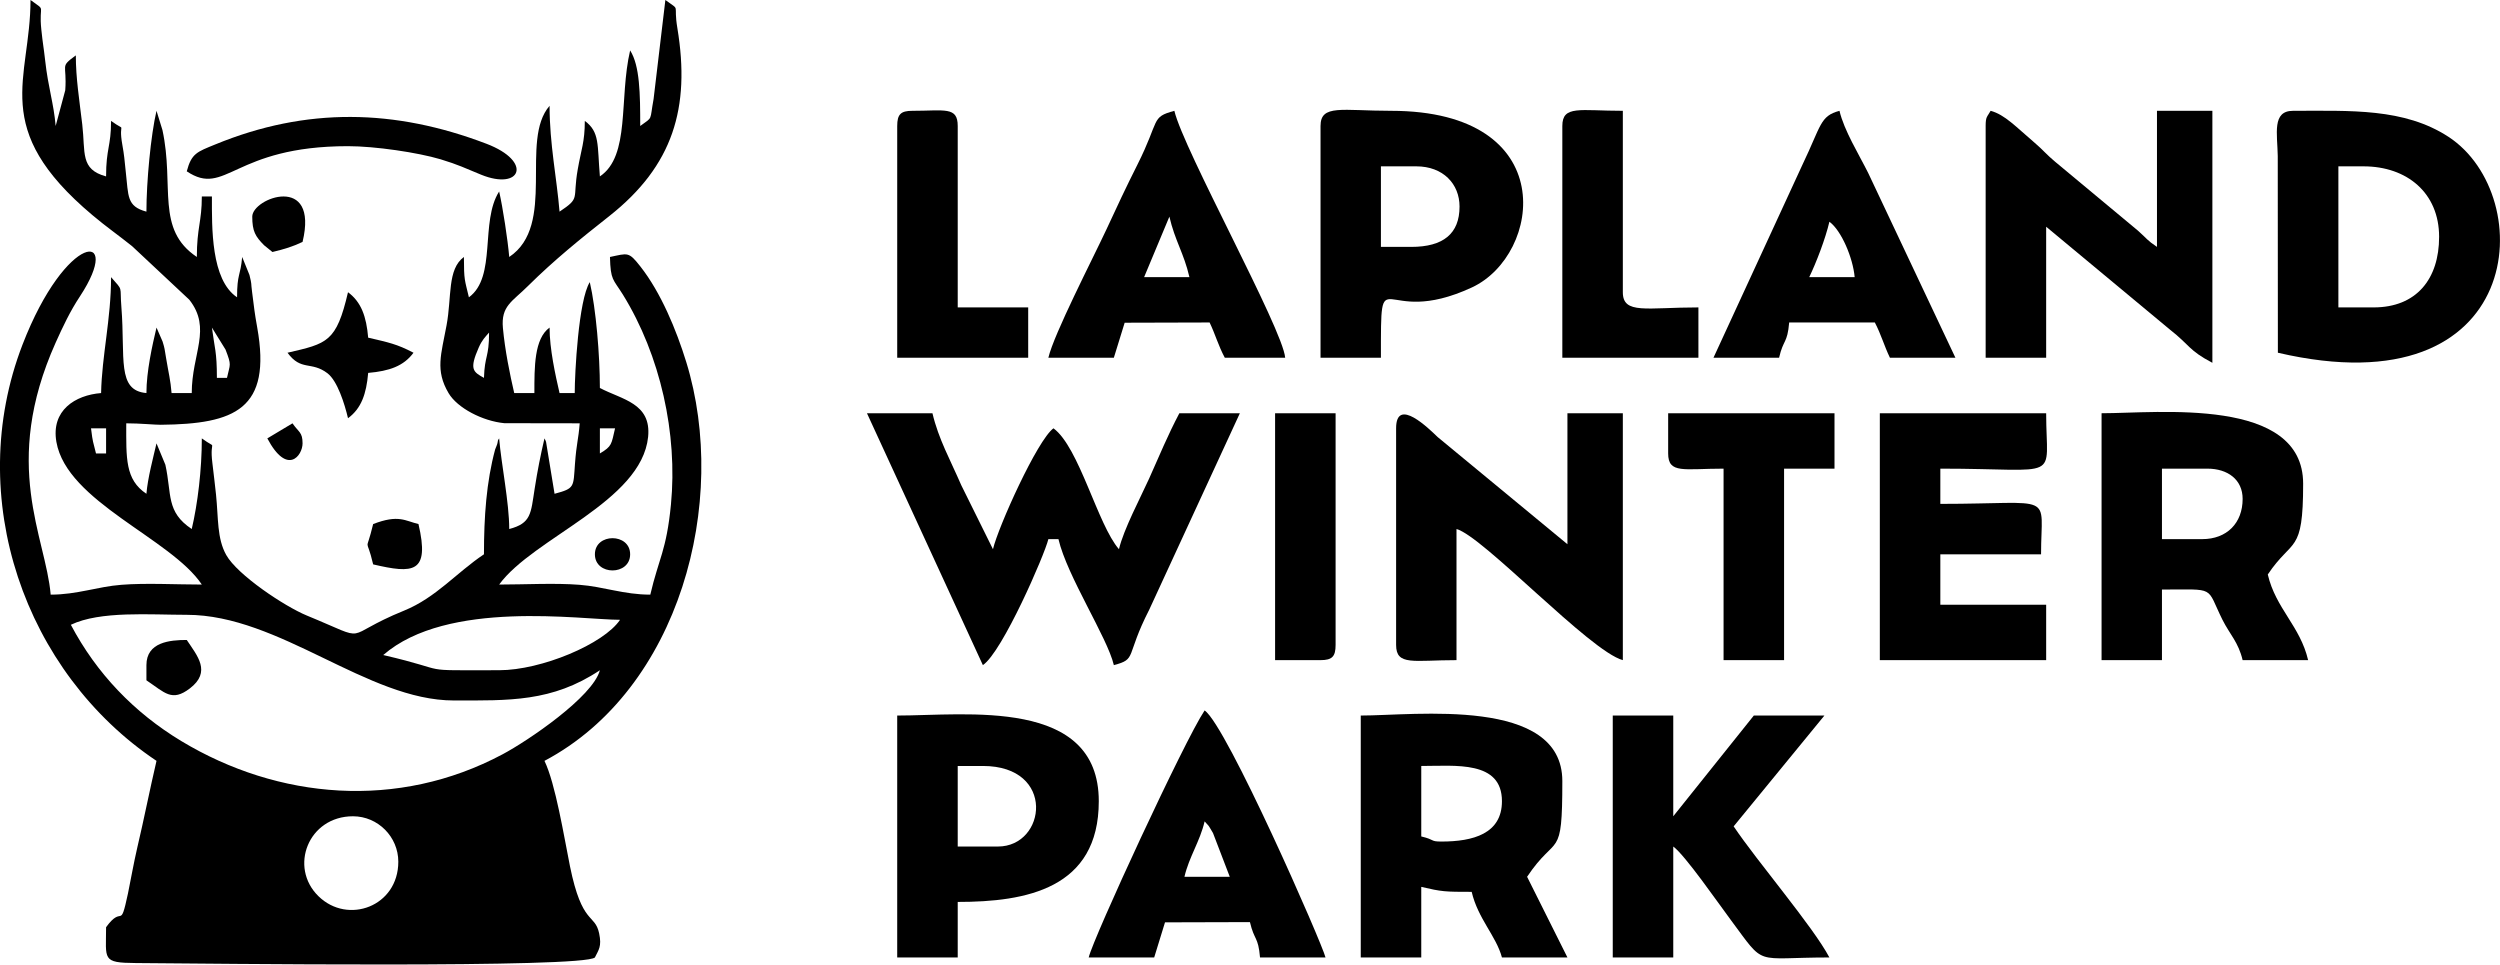 <?xml version="1.0" encoding="UTF-8"?>
<!DOCTYPE svg PUBLIC "-//W3C//DTD SVG 1.1//EN" "http://www.w3.org/Graphics/SVG/1.1/DTD/svg11.dtd">
<!-- Creator: CorelDRAW X7 -->
<svg xmlns="http://www.w3.org/2000/svg" xml:space="preserve" width="99.224mm" height="38.281mm" version="1.1" style="shape-rendering:geometricPrecision; text-rendering:geometricPrecision; image-rendering:optimizeQuality; fill-rule:evenodd; clip-rule:evenodd"
viewBox="0 0 20575 7938"
 xmlns:xlink="http://www.w3.org/1999/xlink">
 <defs>
  <style type="text/css">
   <![CDATA[
    .fil0 {fill:black}
   ]]>
  </style>
 </defs>
 <g id="Layer_x0020_1">
  <g id="_2405870812176">
   <path class="fil0" d="M2905 6718c205,0 373,169 373,374 0,369 -416,520 -657,284 -245,-239 -84,-658 284,-658zm-2322 -1576c242,-116 651,-82 954,-82 765,0 1485,705 2198,705 452,0 808,14 1202,-249 -58,219 -592,581 -801,692 -861,459 -1846,372 -2644,-109 -388,-234 -698,-557 -909,-957zm3525 374c-713,0 -357,14 -954,-125 529,-460 1630,-290 1949,-290 -133,199 -648,415 -995,415zm-2447 -705l0 0zm-912 -1286l124 0 0 207 -83 0c-26,-110 -25,-78 -41,-207zm4188 207l0 -207 125 0c-31,132 -24,147 -125,207zm-954 -622c-90,-50 -122,-70 -43,-250 27,-61 51,-84 85,-123 0,208 -36,185 -42,373zm-2239 -414l112 181c52,135 37,116 12,233l-83 0c0,-218 -19,-243 -41,-414zm-83 2115c-206,0 -462,-14 -662,2 -197,15 -364,81 -582,81 -40,-475 -410,-1067 41,-2074 58,-129 119,-259 200,-381 362,-551 -113,-535 -473,398 -485,1258 17,2698 1103,3425 -53,226 -106,494 -158,713 -30,129 -55,273 -77,379 -67,313 -40,85 -180,277 0,266 -37,293 244,295 598,4 3689,43 3779,-46 30,-62 58,-89 35,-198 -35,-167 -140,-61 -240,-552 -50,-249 -119,-679 -210,-868 1114,-589 1521,-2133 1167,-3282 -82,-266 -209,-572 -377,-786 -98,-125 -102,-110 -251,-79 5,194 25,179 106,309 310,501 452,1148 396,1727 -37,382 -101,446 -170,743 -218,0 -385,-66 -583,-81 -200,-16 -455,-2 -661,-2 282,-386 1171,-682 1226,-1215 28,-279 -216,-307 -397,-403 0,-270 -32,-652 -83,-871 -93,148 -124,751 -124,913l-125 0c-34,-148 -82,-363 -82,-539 -127,92 -125,326 -125,539l-166 0c-36,-155 -76,-352 -93,-535 -17,-183 77,-217 207,-347 215,-213 433,-389 669,-575 524,-414 668,-890 560,-1545 -36,-214 32,-137 -99,-233l-97 815c-34,185 -2,143 -110,222 0,-265 -3,-497 -83,-622 -93,398 3,868 -249,1037 -22,-263 0,-365 -124,-457 0,174 -30,236 -58,398 -45,253 26,231 -150,349 -23,-279 -82,-555 -82,-871 -249,286 60,982 -332,1244 -12,-140 -53,-409 -83,-539 -159,249 -18,702 -249,871 -34,-146 -41,-136 -41,-332 -138,101 -99,329 -143,563 -44,239 -95,369 17,558 72,122 280,230 459,247l620 1c-11,139 -26,159 -39,334 -14,192 0,201 -168,246l-70 -427c-3,-7 -7,-20 -13,-29 -33,142 -57,262 -81,416 -32,203 -27,282 -209,330 0,-217 -66,-538 -83,-746 -6,9 -11,14 -12,30 -2,20 -18,50 -21,61 -72,267 -92,553 -92,863 -226,151 -394,356 -656,463 -541,220 -254,266 -802,41 -184,-76 -571,-334 -663,-498 -77,-137 -64,-302 -84,-496 -10,-94 -16,-141 -30,-260 -27,-214 52,-102 -87,-204 0,257 -34,538 -83,746 -213,-142 -163,-285 -217,-529l-73 -176c-28,121 -72,284 -83,415 -176,-117 -166,-293 -166,-580 115,0 244,13 284,12 612,-6 914,-128 794,-800 -23,-129 -24,-150 -42,-290 -12,-91 0,-53 -22,-143l-60 -148c-14,160 -42,134 -42,332 -216,-145 -207,-574 -207,-830l-83 0c0,208 -41,256 -41,498 -341,-228 -183,-582 -283,-1044l-49 -159c-47,200 -83,585 -83,830 -164,-44 -147,-128 -170,-328 -11,-104 -12,-131 -28,-221 -38,-211 47,-96 -93,-198 0,211 -41,226 -41,457 -215,-58 -169,-195 -196,-427 -24,-204 -53,-381 -53,-569 -136,100 -71,64 -87,287l-79 294c-15,-182 -62,-318 -86,-536 -15,-132 -18,-125 -32,-258 -23,-219 46,-144 -89,-243 0,656 -342,1055 510,1771 111,94 215,166 326,255l471 441c187,238 20,443 20,768l-166 0c-9,-109 -24,-160 -45,-287 -15,-86 -9,-71 -29,-137l-50 -115c-35,147 -83,362 -83,539 -246,-21 -173,-288 -206,-707 -15,-183 19,-128 -85,-247 0,345 -76,647 -82,954 -213,17 -413,142 -368,402 86,493 943,794 1197,1174z"/>
   <path class="fil0" d="M8089 5474c161,-108 510,-913 539,-1037l83 0c71,305 403,810 456,1037 193,-51 92,-66 291,-456l746 -1617 -498 0c-96,182 -162,344 -249,538 -68,151 -210,418 -248,581 -176,-202 -327,-839 -539,-995 -133,97 -455,812 -498,995l-261 -527c-89,-206 -187,-379 -237,-592l-539 0 954 2073z"/>
   <path class="fil0" d="M18125 4437l-332 0 0 -580 374 0c167,0 290,90 290,249 0,200 -131,331 -332,331zm-829 996l497 0 0 -581c452,0 359,-31 498,249 61,121 131,184 166,332l539 0c-66,-282 -266,-423 -332,-705 205,-306 291,-161 291,-747 0,-719 -1195,-580 -1659,-580l0 2032z"/>
   <path class="fil0" d="M19535 2530l-290 0 0 -1161 207 0c358,0 622,219 622,580 0,348 -187,581 -539,581zm-788 373c2046,477 2149,-1290 1404,-1777 -365,-238 -806,-214 -1279,-214 -175,0 -129,188 -126,372l1 1619z"/>
   <path class="fil0" d="M11863 6926c-95,0 -48,-14 -166,-42l0 -580c281,0 664,-47 664,290 0,268 -238,332 -498,332zm-664 954l498 0 0 -581c170,40 195,41 415,41 51,220 202,364 249,540l539 0 -332 -664c245,-366 290,-123 290,-788 0,-697 -1214,-539 -1659,-539l0 1991z"/>
   <path class="fil0" d="M11490 3525l0 1783c0,174 144,125 497,125l0 -1079c217,58 1098,1006 1369,1079l0 -2032 -456 0 0 1078 -1068 -882c-67,-64 -342,-338 -342,-72z"/>
   <path class="fil0" d="M16342 1037l0 1907 498 0 0 -1078 1019 847c166,130 152,169 349,273l0 -2074 -456 0 0 1120c-84,-56 -81,-67 -157,-134l-679 -565c-72,-59 -99,-97 -172,-159 -152,-129 -243,-230 -361,-262 -28,51 -41,45 -41,125z"/>
   <path class="fil0" d="M11614 2032l-249 0 0 -663 291 0c221,0 356,145 356,331 0,223 -133,332 -398,332zm-746 -995l0 1907 497 0c0,-864 -10,-227 748,-578 577,-267 739,-1454 -665,-1454 -404,0 -580,-56 -580,125z"/>
   <path class="fil0" d="M15471 5433l1369 0 0 -456 -871 0 0 -415 829 0c0,-518 130,-415 -829,-415l0 -290c1015,0 871,115 871,-456l-1369 0 0 2032z"/>
   <path class="fil0" d="M13273 7880l498 0 0 -913c98,72 371,467 474,605 291,391 180,308 811,308 -135,-255 -591,-786 -788,-1079l747 -912 -581 0 -663 829 0 -829 -498 0 0 1991z"/>
   <path class="fil0" d="M8213 6967l-331 0 0 -663 207 0c604,0 522,663 124,663zm-829 913l498 0 0 -457c562,0 1161,-108 1161,-829 0,-856 -1092,-705 -1659,-705l0 1991z"/>
   <path class="fil0" d="M9914 6760c44,51 21,15 69,96l138 360 -373 0c38,-164 128,-292 166,-456zm-954 1120l539 0 89 -289 699 -2c36,154 68,116 83,291l539 0c-26,-111 -815,-1912 -995,-2033 -166,247 -917,1873 -954,2033z"/>
   <path class="fil0" d="M9624 1783c46,199 119,299 165,498l-373 0 208 -498zm-996 1161l539 0 89 -288 699 -2c48,100 71,189 125,290l497 0c-19,-236 -837,-1712 -912,-2032 -196,53 -117,71 -304,443 -95,189 -164,336 -255,533 -111,238 -432,860 -478,1056z"/>
   <path class="fil0" d="M15056 1825c99,72 194,298 208,456l-374 0c58,-120 133,-315 166,-456zm-954 1119l540 0c35,-153 68,-115 83,-290l705 0c53,102 76,190 124,290l539 0 -718 -1521c-78,-156 -198,-349 -236,-511 -161,43 -149,119 -304,442l-733 1590z"/>
   <path class="fil0" d="M13729 3732c0,170 130,125 456,125l0 1576 498 0 0 -1576 415 0 0 -456 -1369 0 0 331z"/>
   <path class="fil0" d="M12858 1037l0 1907 1120 0 0 -414c-428,0 -622,60 -622,-125l0 -1493c-354,0 -498,-48 -498,125z"/>
   <path class="fil0" d="M7384 1037l0 1907 1078 0 0 -414 -580 0 0 -1493c0,-162 -107,-125 -374,-125 -95,0 -124,29 -124,125z"/>
   <path class="fil0" d="M10494 5433l374 0c95,0 124,-29 124,-125l0 -1907 -498 0 0 2032z"/>
   <path class="fil0" d="M1537 1410c323,216 380,-207 1327,-207 223,0 574,52 762,108 145,44 205,74 334,127 327,133 429,-108 43,-255 -753,-287 -1480,-303 -2232,6 -149,61 -195,73 -234,221z"/>
   <path class="fil0" d="M2366 2903c113,154 195,67 329,169 82,63 141,251 169,370 109,-80 151,-199 166,-373 174,-15 292,-56 373,-166 -137,-72 -206,-85 -373,-124 -15,-175 -57,-293 -166,-374 -96,412 -171,422 -498,498z"/>
   <path class="fil0" d="M1205 5474l0 125c152,102 209,180 357,67 180,-137 61,-269 -25,-399 -138,0 -332,17 -332,207z"/>
   <path class="fil0" d="M3071 4313c-64,266 -59,80 0,332 330,77 468,75 373,-332 -110,-26 -163,-81 -373,0z"/>
   <path class="fil0" d="M2076 1783c0,121 26,163 97,235l69 56c100,-24 166,-44 248,-83 136,-566 -414,-362 -414,-208z"/>
   <path class="fil0" d="M4896 4562c0,177 290,177 290,0 0,-177 -290,-177 -290,0z"/>
   <path class="fil0" d="M2200 3608c165,311 290,141 290,41 0,-93 -32,-91 -83,-165l-207 124z"/>
  </g>
 </g>
</svg>
